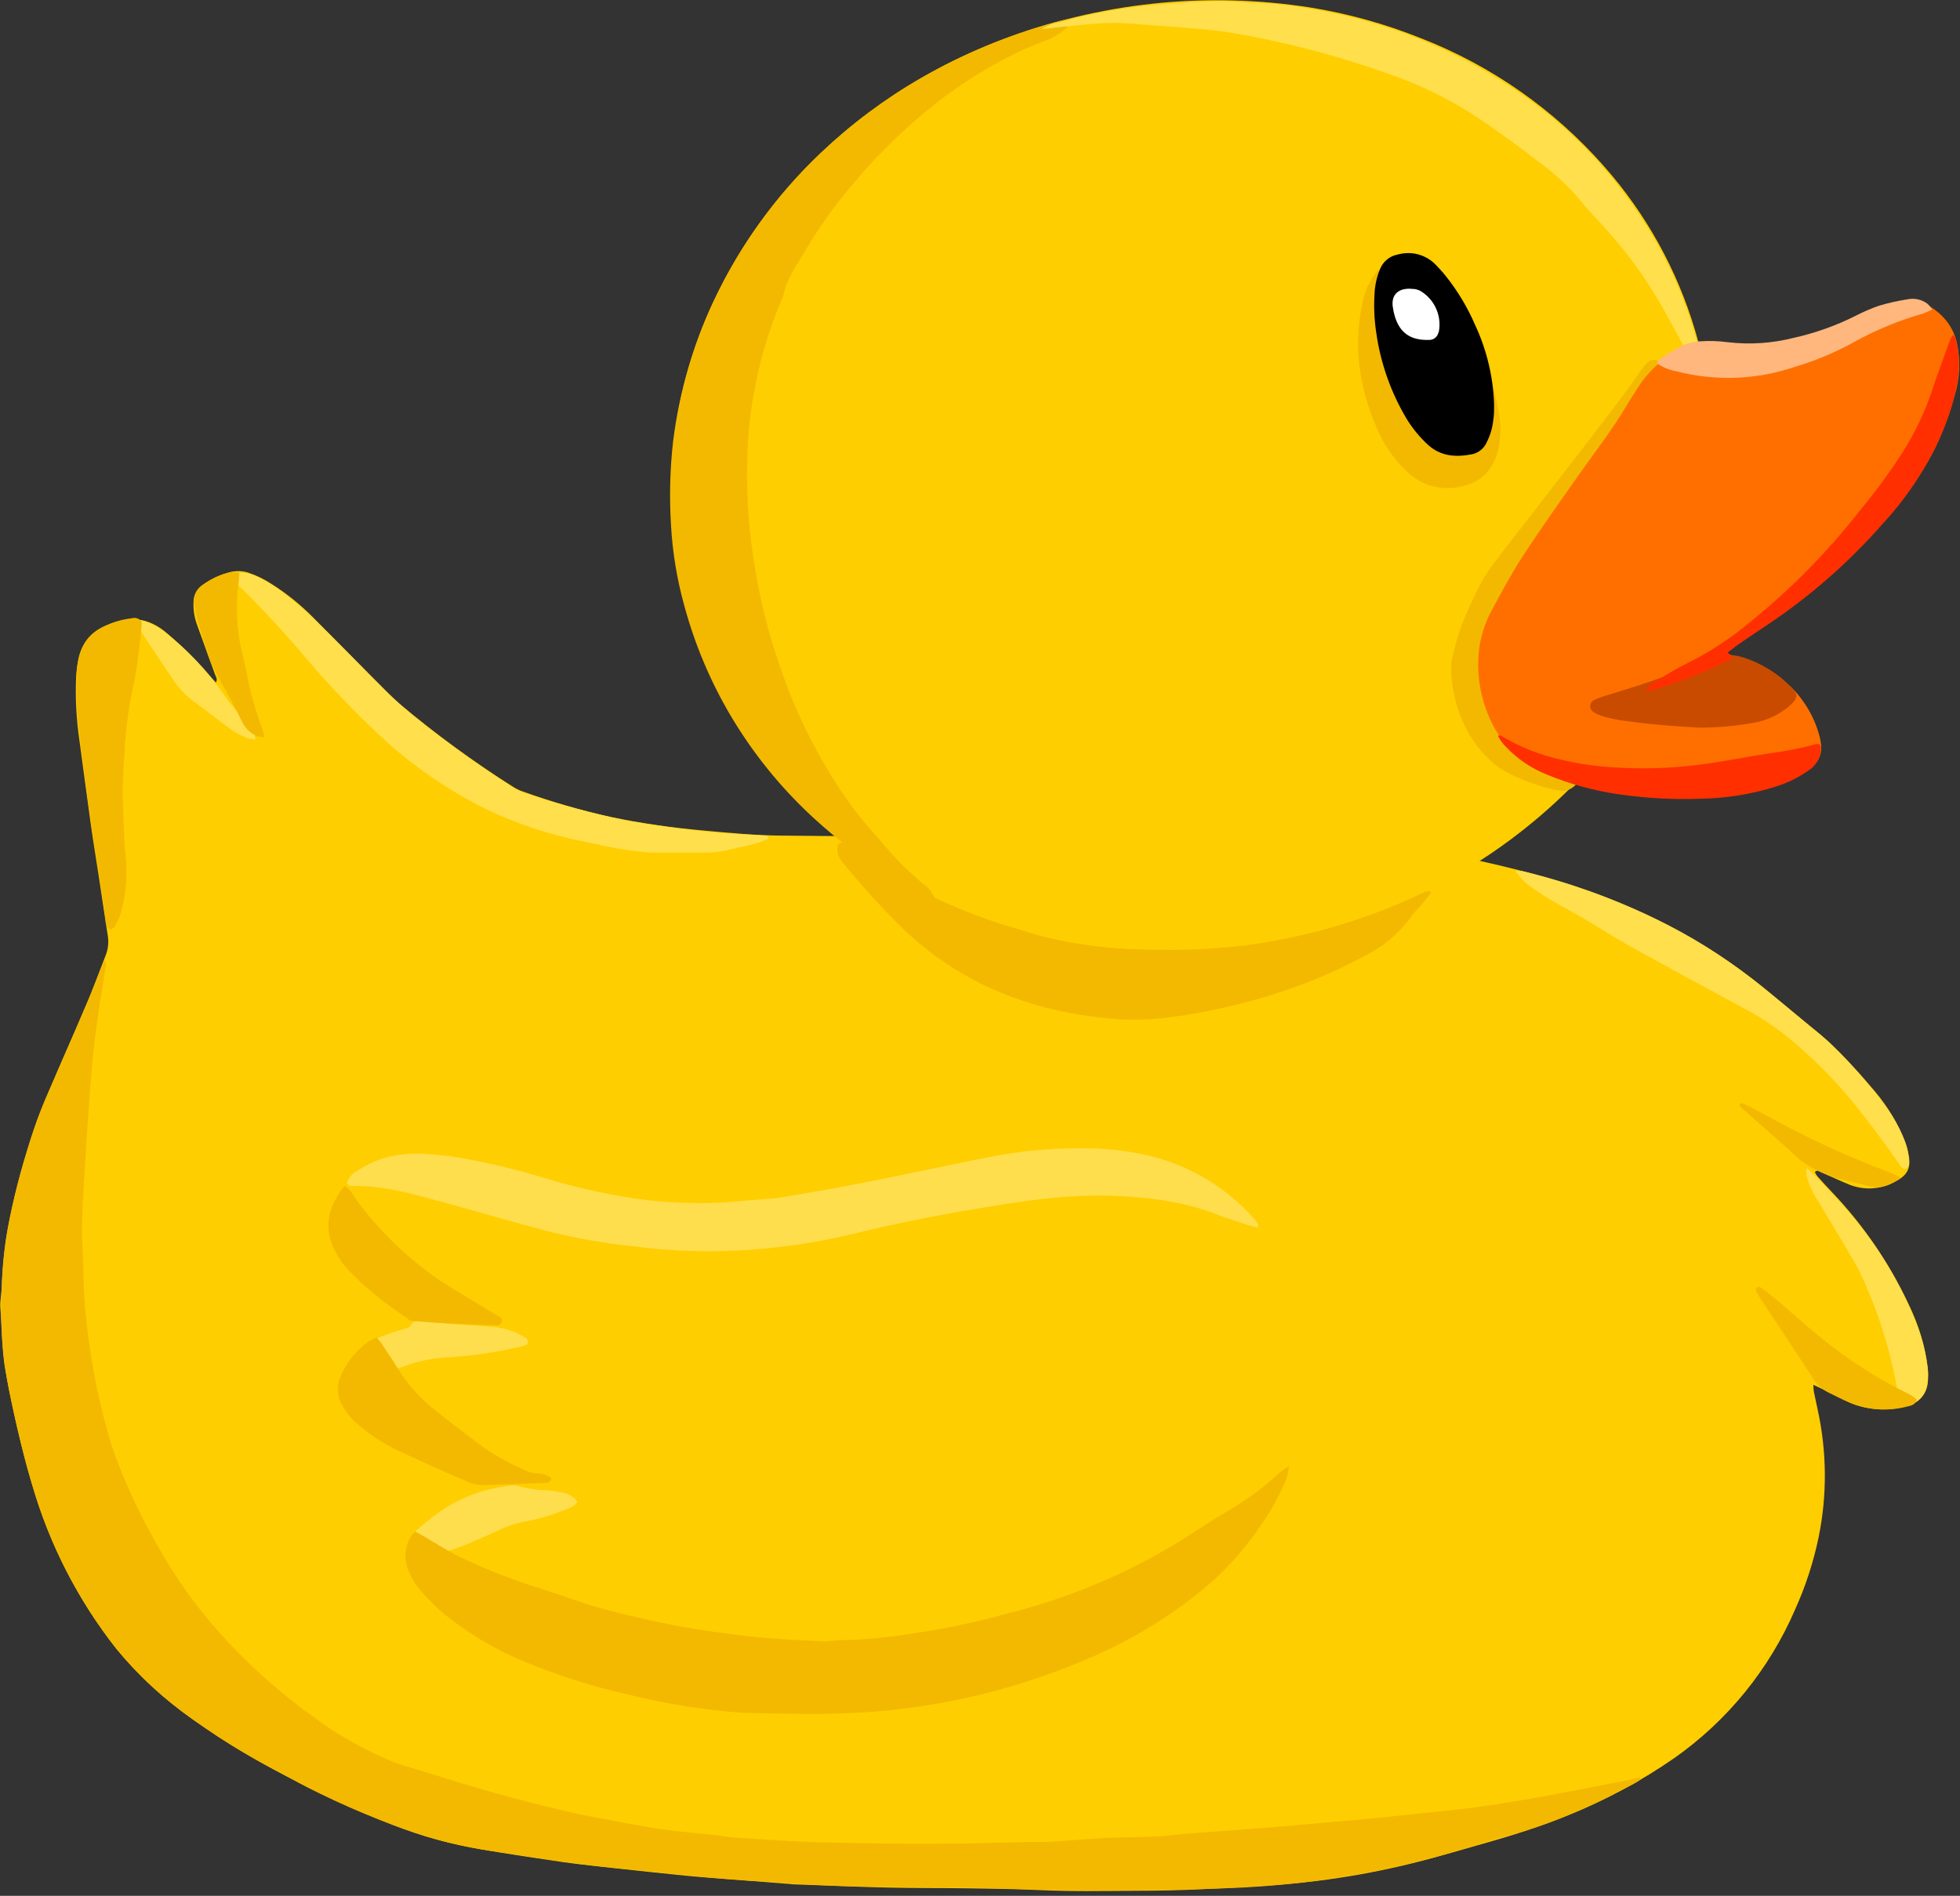 <?xml version="1.0" encoding="UTF-8"?> <svg xmlns="http://www.w3.org/2000/svg" width="308" height="298" viewBox="0 0 308 298" fill="none"><rect x="0" y="0" width="308" height="298" fill="#333333" stroke="none"/><g clip-path="url(#clip0_9512_856)"><path d="M284.96 217.67L286.3 218.3C288.04 219.14 289.74 220.07 291.53 220.78C294.127 221.695 296.945 221.776 299.59 221.01C300.525 220.828 301.369 220.332 301.984 219.605C302.599 218.878 302.946 217.962 302.97 217.01C303.03 216.28 303.01 215.546 302.91 214.82C302.456 211.444 301.463 208.162 299.97 205.1C296.922 198.58 292.839 192.596 287.88 187.38C287.1 186.56 286.33 185.73 285.58 184.88C285.43 184.68 285.299 184.465 285.19 184.24C285.56 183.83 285.86 184.11 286.13 184.24C287.6 184.87 289.04 185.56 290.52 186.17C291.696 186.656 292.968 186.867 294.238 186.787C295.508 186.707 296.744 186.339 297.85 185.71C299.67 184.78 300.32 183.65 299.95 181.66C299.732 180.548 299.397 179.462 298.95 178.42C297.688 175.624 296.002 173.04 293.95 170.76C292.79 169.38 291.57 168.05 290.37 166.76C288.639 164.909 286.782 163.182 284.81 161.59L278.19 156.11C272.908 151.709 267.133 147.938 260.98 144.87C255.308 142.045 249.386 139.752 243.29 138.02C236.295 136.047 229.194 134.475 222.02 133.31C219.26 132.87 216.48 132.56 213.71 132.21C211.79 131.97 209.87 131.77 207.95 131.55C207.62 131.55 207.29 131.47 206.95 131.45C203.82 131.27 200.69 131.12 197.57 130.91C187.32 130.2 177.05 130.46 166.79 130.46C162.26 130.46 157.74 130.81 153.21 131H152.41C147.55 131.14 142.69 131.34 137.83 131.4C132.97 131.46 128.23 131.4 123.43 131.35C119.03 131.35 114.65 130.92 110.27 130.52C105.491 130.094 100.74 129.396 96.04 128.43C91.352 127.383 86.733 126.047 82.21 124.43C81.639 124.24 81.095 123.978 80.59 123.65C74.337 119.693 68.361 115.316 62.7 110.55C61.5 109.5 60.38 108.34 59.26 107.21C55.92 103.85 52.61 100.47 49.26 97.11C47.301 95.108 45.116 93.34 42.75 91.84C41.584 91.063 40.319 90.444 38.99 90C38.094 89.726 37.142 89.695 36.23 89.91C34.667 90.299 33.192 90.977 31.88 91.91C31.431 92.201 31.061 92.599 30.804 93.069C30.548 93.538 30.412 94.065 30.41 94.6C30.354 95.803 30.534 97.006 30.94 98.14C31.88 100.78 32.85 103.4 33.8 106.04C33.92 106.39 34.24 106.72 33.93 107.28C33.55 106.87 33.2 106.5 32.87 106.11C30.811 103.746 28.582 101.537 26.2 99.5C23.34 97.05 20.34 96.75 16.92 98.23C15.756 98.65 14.72 99.365 13.914 100.304C13.108 101.244 12.559 102.376 12.32 103.59C12.135 104.504 12.015 105.429 11.96 106.36C11.821 109.702 11.995 113.05 12.48 116.36C13.08 120.72 13.64 125.08 14.25 129.44C14.65 132.27 15.12 135.1 15.55 137.93C16.01 140.93 16.45 143.99 16.93 147.02C17.111 148.076 17 149.162 16.61 150.16C15.55 152.83 14.61 155.52 13.44 158.16C11.52 162.7 9.51 167.16 7.58 171.74C6.82 173.52 6.08 175.31 5.47 177.14C3.813 181.926 2.477 186.817 1.47 191.78C0.805 195.045 0.414 198.36 0.3 201.69C0.3 202.49 0.18 203.29 0.12 204.08C0.059 204.477 0.032 204.878 0.04 205.28C0.33 208.73 0.25 212.2 0.89 215.63C1.956 221.603 3.341 227.515 5.04 233.34C7.739 242.721 12.232 251.49 18.27 259.16C21.796 263.431 25.887 267.203 30.43 270.37C35.024 273.569 39.813 276.479 44.77 279.08C50.304 282.02 56.008 284.632 61.85 286.9C66.324 288.649 70.97 289.922 75.71 290.7C79.98 291.43 84.26 292.08 88.54 292.7C91.38 293.1 94.23 293.37 97.08 293.7C100.66 294.09 104.23 294.48 107.81 294.83C110.13 295.06 112.46 295.21 114.81 295.39L123.58 296.09C123.91 296.09 124.24 296.17 124.58 296.18C129.51 296.36 134.43 296.57 139.36 296.69C143.49 296.79 147.63 296.75 151.76 296.81C155.63 296.87 159.49 296.91 163.35 297.09C168.41 297.33 173.48 297.23 178.55 297.2C182.083 297.2 185.613 297.113 189.14 296.94C192.86 296.78 196.59 296.55 200.31 296.3C209.292 295.655 218.181 294.066 226.83 291.56C233.42 289.68 240.08 287.97 246.44 285.32C252.325 282.953 257.927 279.934 263.14 276.32C271.473 270.446 278.023 262.387 282.07 253.03C283.721 249.384 284.965 245.568 285.78 241.65C287.13 235.047 287.086 228.235 285.65 221.65C285.43 220.65 285.22 219.65 285.03 218.72C284.981 218.372 284.958 218.021 284.96 217.67Z" fill="#FFCE00"></path><path d="M35.9 90.3C36.232 90.728 36.586 91.139 36.96 91.53C40.898 95.331 44.633 99.337 48.15 103.53C51.643 107.643 55.366 111.556 59.3 115.25C63.939 119.649 69.157 123.394 74.81 126.38C76.991 127.535 79.25 128.537 81.57 129.38C84.502 130.479 87.51 131.364 90.57 132.03C93.57 132.65 96.57 133.39 99.57 133.74C100.49 133.84 101.42 133.99 102.35 134C105.35 134 108.35 134 111.35 134C112.15 133.994 112.947 133.907 113.73 133.74C115.49 133.38 117.24 132.96 118.98 132.52C119.597 132.327 120.201 132.097 120.79 131.83C120.69 131.21 120.29 131.34 120 131.32C117.28 131.14 114.55 131.06 111.83 130.79C107.457 130.357 103.103 129.77 98.77 129.03C93.281 127.928 87.87 126.472 82.57 124.67C81.746 124.404 80.964 124.02 80.25 123.53C75.15 120.249 70.221 116.711 65.48 112.93C63.84 111.58 62.22 110.18 60.71 108.68C56.87 104.89 53.15 100.98 49.28 97.21C47.54 95.561 45.7 94.021 43.77 92.6C42.678 91.839 41.523 91.17 40.32 90.6C38.936 89.95 37.359 89.843 35.9 90.3Z" fill="#FFDF4B"></path><path d="M238.15 136.86C238.8 137.907 239.666 138.804 240.69 139.49C242.162 140.526 243.688 141.484 245.26 142.36C247.61 143.61 249.89 144.97 252.15 146.36C254.91 148.1 257.79 149.64 260.65 151.21C265.65 153.97 270.72 156.68 275.75 159.43C278.788 161.236 281.606 163.387 284.15 165.84C289.45 170.58 293.65 176.25 297.78 181.99C298.13 182.48 298.45 182.99 298.78 183.45C298.954 183.603 299.154 183.725 299.37 183.81C299.589 183.686 299.764 183.497 299.871 183.27C299.979 183.043 300.013 182.788 299.97 182.54C299.956 181.333 299.694 180.142 299.2 179.04C298.475 177.246 297.535 175.547 296.4 173.98C293.858 170.557 291.049 167.34 288 164.36C286.68 163.05 285.18 161.91 283.74 160.73C280.97 158.44 278.22 156.12 275.39 153.9C270.657 150.206 265.545 147.025 260.14 144.41C253.429 141.162 246.389 138.644 239.14 136.9C238.96 136.9 238.76 136.91 238.15 136.86Z" fill="#FFDF4B"></path><path d="M283.88 183.59C283.833 183.982 283.833 184.378 283.88 184.77C284.226 186.126 284.798 187.413 285.57 188.58C287.57 191.94 289.65 195.29 291.57 198.68C292.293 199.969 292.928 201.305 293.47 202.68C295.75 208.009 297.369 213.597 298.29 219.32C298.56 221.1 299.43 221.26 300.79 220.53C301.274 220.298 301.7 219.96 302.036 219.541C302.372 219.122 302.609 218.633 302.73 218.11C302.937 217.206 303.012 216.276 302.95 215.35C302.71 212.894 302.128 210.484 301.22 208.19C298.714 201.788 295.14 195.857 290.65 190.65C288.88 188.58 286.97 186.65 285.11 184.65C284.724 184.27 284.313 183.916 283.88 183.59Z" fill="#FFDF4B"></path><path d="M40.15 116.24C40.105 115.867 40.004 115.503 39.85 115.16C39.15 114.16 38.39 113.27 37.65 112.34C36.91 111.41 35.95 110.34 35.2 109.21C32.556 105.377 29.331 101.98 25.64 99.14C24.695 98.526 23.69 98.01 22.64 97.6C22.314 97.515 21.977 97.471 21.64 97.47C21.64 97.78 21.54 98 21.64 98.15C21.834 98.643 22.072 99.118 22.35 99.57C23.99 102.07 25.657 104.563 27.35 107.05C28.253 108.367 29.384 109.511 30.69 110.43C32.29 111.61 33.87 112.83 35.46 114.03C36.494 114.874 37.655 115.549 38.9 116.03C39.311 116.132 39.729 116.202 40.15 116.24Z" fill="#FFDF4B"></path><path d="M257.72 279.38C256.72 279.6 255.72 279.85 254.66 280.05C250.27 280.89 245.89 281.75 241.5 282.54C238.29 283.11 235.07 283.64 231.83 284.08C229 284.47 226.14 284.72 223.29 285.02C220.11 285.36 216.94 285.7 213.76 286.02C213.03 286.1 212.29 286.12 211.56 286.18L205 286.77C202.88 286.96 200.75 287.14 198.63 287.31L192.86 287.76C190 287.98 187.14 288.1 184.3 288.44C180.98 288.83 177.65 288.74 174.3 288.87C171.57 288.98 168.85 289.24 166.13 289.43C165.73 289.43 165.33 289.5 164.93 289.5C160.34 289.5 155.74 289.71 151.15 289.77C143.75 289.87 136.35 289.77 128.96 289.58C124.37 289.47 119.78 289.1 115.19 288.82C114.27 288.77 113.35 288.55 112.42 288.45C109.84 288.17 107.25 287.95 104.68 287.63C102.89 287.4 101.12 287.07 99.36 286.75C96.54 286.23 93.727 285.697 90.92 285.15C89.92 284.94 88.84 284.66 87.8 284.42C81.05 282.85 74.39 280.92 67.8 278.82C65.8 278.19 63.8 277.69 61.89 276.97C57.25 275.098 52.879 272.62 48.89 269.6C43.695 265.853 38.917 261.558 34.64 256.79C31.155 252.925 28.085 248.705 25.48 244.2C22.619 239.385 20.183 234.329 18.2 229.09C17.77 227.9 17.35 226.7 17.02 225.48C15.758 220.987 14.786 216.418 14.11 211.8C13.537 208.045 13.203 204.257 13.11 200.46C13.11 197.73 12.81 194.99 12.89 192.27C13.01 188.01 13.32 183.76 13.58 179.5C13.72 177.18 13.93 174.86 14.07 172.5C14.425 166.914 15.066 161.35 15.99 155.83C16.2 154.52 16.42 153.2 16.63 151.89C16.665 151.728 16.664 151.561 16.63 151.399C16.596 151.237 16.527 151.084 16.43 150.95C16.3 151.24 16.15 151.51 16.04 151.81C13.47 158.39 10.68 164.88 7.76 171.32C6.313 174.543 5.106 177.869 4.15 181.27C2.782 185.662 1.717 190.143 0.96 194.68C0.504 198.045 0.246 201.434 0.19 204.83C0.096 210.098 0.653 215.358 1.85 220.49C2.85 225.05 3.85 229.61 5.27 234.06C8.013 243.147 12.421 251.644 18.27 259.12C21.3 262.847 24.791 266.174 28.66 269.02C33.542 272.742 38.765 275.993 44.26 278.73C45.57 279.37 46.81 280.17 48.11 280.84C54.045 283.88 60.211 286.448 66.55 288.52C70.439 289.714 74.419 290.587 78.45 291.13C82.86 291.81 87.27 292.47 91.7 293.06C94.8 293.47 97.92 293.75 101.03 294.06C104.67 294.44 108.313 294.813 111.96 295.18C113.82 295.36 115.68 295.48 117.54 295.61C120.46 295.8 123.39 295.96 126.31 296.16C136.43 296.84 146.57 296.48 156.69 296.82C162.35 297.02 168.01 297.17 173.69 297.14C179.95 297.14 186.22 297.05 192.48 296.81C200.204 296.563 207.896 295.694 215.48 294.21C221.173 293.12 226.797 291.69 232.32 289.93C234.16 289.33 236.02 288.79 237.88 288.27C242.883 286.846 247.738 284.947 252.38 282.6C253.813 281.88 255.24 281.157 256.66 280.43C257.06 280.22 257.43 279.96 257.82 279.72C257.79 279.61 257.76 279.48 257.72 279.38Z" fill="#F3B900"></path><path d="M224.63 140.01C224.26 140.094 223.896 140.201 223.54 140.33C221.64 141.15 219.76 142.01 217.85 142.79C210.911 145.556 203.661 147.467 196.26 148.48C190.903 149.139 185.505 149.39 180.11 149.23C174.843 149.132 169.599 148.499 164.46 147.34C162.52 146.92 160.65 146.17 158.73 145.61C153.929 144.207 149.274 142.345 144.83 140.05C141.093 138.124 137.521 135.893 134.15 133.38C133.729 133.056 133.288 132.759 132.83 132.49C132.715 132.421 132.584 132.381 132.45 132.375C132.315 132.369 132.182 132.397 132.061 132.455C131.939 132.514 131.835 132.602 131.756 132.711C131.678 132.82 131.627 132.947 131.61 133.08C131.541 133.532 131.578 133.995 131.72 134.43C131.932 134.92 132.223 135.373 132.58 135.77C135.622 139.48 138.867 143.019 142.3 146.37C146.386 150.212 151.097 153.33 156.23 155.59C161.38 157.804 166.829 159.246 172.4 159.87C174.643 160.181 176.906 160.318 179.17 160.28C181.566 160.186 183.954 159.943 186.32 159.55C190.86 158.81 195.343 157.761 199.74 156.41C204.967 154.797 210.022 152.67 214.83 150.06C217.507 148.68 219.828 146.698 221.61 144.27C222.31 143.27 223.18 142.45 223.95 141.54C224.28 141.15 224.58 140.72 224.89 140.31C224.79 140.24 224.71 140.12 224.63 140.01Z" fill="#F3B900"></path><path d="M17.32 146.15C17.54 146 17.89 145.87 18.03 145.62C18.418 144.994 18.727 144.322 18.95 143.62C19.806 140.668 20.074 137.576 19.74 134.52C19.65 133.79 19.6 133.06 19.57 132.33C19.45 129.8 19.31 127.27 19.27 124.74C19.27 123.15 19.37 121.55 19.44 119.96C19.44 119.56 19.54 119.16 19.55 118.76C19.699 114.829 20.222 110.922 21.11 107.09C21.651 104.075 22.039 101.034 22.27 97.98C22.259 97.849 22.225 97.72 22.17 97.6C21.991 97.399 21.759 97.253 21.501 97.178C21.242 97.104 20.968 97.105 20.71 97.18C18.85 97.398 17.055 98.001 15.44 98.95C14.72 99.378 14.093 99.947 13.596 100.622C13.1 101.297 12.744 102.065 12.55 102.88C12.292 103.705 12.131 104.558 12.07 105.42C11.961 107.883 11.998 110.351 12.18 112.81C12.79 118.43 13.58 124.04 14.34 129.65C14.67 132.09 15.12 134.52 15.49 136.96C15.86 139.4 16.23 142.1 16.6 144.67C16.579 144.958 16.634 145.247 16.761 145.507C16.887 145.767 17.08 145.989 17.32 146.15Z" fill="#F3B900"></path><path d="M301.23 220.02C300.922 219.732 300.587 219.474 300.23 219.25C295.131 216.775 290.341 213.707 285.96 210.11C283.63 208.22 281.41 206.2 279.12 204.26C278.31 203.58 277.45 202.94 276.6 202.31C276.511 202.277 276.415 202.267 276.321 202.279C276.227 202.291 276.138 202.326 276.06 202.38C275.997 202.447 275.951 202.529 275.929 202.618C275.906 202.707 275.906 202.801 275.93 202.89C276.138 203.308 276.372 203.712 276.63 204.1C279.39 208.27 282.16 212.43 284.89 216.62C285.475 217.593 286.325 218.38 287.34 218.89C288.49 219.43 289.6 220.04 290.77 220.53C293.634 221.672 296.79 221.861 299.77 221.07C300.32 220.94 300.94 220.83 301.23 220.02Z" fill="#F3B900"></path><path d="M41.57 115.86C41.37 115.12 41.27 114.67 41.11 114.25C40.086 111.503 39.303 108.673 38.77 105.79C38.48 104.22 38.03 102.68 37.71 101.11C37.119 97.827 37.062 94.471 37.54 91.17C37.54 90.85 37.54 90.52 37.62 90.07C37.246 89.96 36.859 89.903 36.47 89.9C34.825 90.215 33.273 90.898 31.93 91.9C31.385 92.236 30.957 92.733 30.704 93.322C30.452 93.911 30.387 94.563 30.52 95.19C30.71 96.237 30.96 97.272 31.27 98.29C31.61 99.51 32 100.71 32.36 101.93C32.876 103.652 33.602 105.304 34.52 106.85C35.76 108.98 36.9 111.16 38 113.36C38.496 114.465 39.404 115.334 40.53 115.78C40.873 115.839 41.222 115.866 41.57 115.86Z" fill="#F3B900"></path><path d="M298.75 185.1C297.96 184.73 297.5 184.49 297.02 184.31C291.154 182.116 285.439 179.541 279.91 176.6C278.22 175.68 276.52 174.75 274.81 173.85C274.415 173.666 274.011 173.503 273.6 173.36C273.21 173.7 273.41 173.93 273.6 174.1L280.5 180.17C280.766 180.371 281.016 180.592 281.25 180.83C282.774 182.424 284.627 183.666 286.68 184.47C287.405 184.802 288.158 185.069 288.93 185.27C290.47 185.68 292.05 185.98 293.58 186.42C295.43 186.94 296.96 186.38 298.75 185.1Z" fill="#F3B900"></path><path d="M75.15 233.88C74.881 234.02 74.604 234.143 74.32 234.25C73.25 234.61 72.16 234.93 71.1 235.32C68.195 236.418 65.844 238.622 64.56 241.45C64.031 242.46 63.766 243.588 63.79 244.728C63.815 245.868 64.128 246.984 64.7 247.97C65.066 248.69 65.52 249.361 66.05 249.97C67.619 251.784 69.379 253.424 71.3 254.86C77.283 259.13 83.962 262.328 91.04 264.31C95.76 265.74 100.558 266.899 105.41 267.78C108.41 268.34 111.47 268.7 114.52 268.99C120.234 269.466 125.972 269.583 131.7 269.34C138.363 269.151 144.995 268.348 151.51 266.94C162.63 264.621 173.258 260.37 182.91 254.38C184.91 253.14 186.69 251.65 188.53 250.23C193.132 246.563 196.997 242.057 199.92 236.95C200.821 235.472 201.577 233.912 202.18 232.29C204.461 226.151 205.613 219.649 205.58 213.1C205.556 210.233 205.135 207.382 204.33 204.63C204.24 204.31 204.11 204 204.04 203.63C203.04 198.93 200.48 195.06 197.33 191.54C194.534 188.394 191.181 185.79 187.44 183.86C184.339 182.294 181.001 181.25 177.56 180.77C171.681 179.948 165.713 180.002 159.85 180.93C153.24 181.88 146.74 183.34 140.23 184.72C134.62 185.91 129.02 187.13 123.33 187.86C121.02 188.15 118.69 188.25 116.33 188.54C113.481 188.841 110.612 188.928 107.75 188.8C101.55 188.589 95.399 187.629 89.43 185.94C85.13 184.75 80.81 183.62 76.49 182.5C73.443 181.764 70.338 181.296 67.21 181.1C64.676 180.947 62.135 181.234 59.7 181.95C57.676 182.47 55.891 183.666 54.64 185.34C53.444 186.861 52.533 188.585 51.95 190.43C51.401 192.163 51.489 194.036 52.2 195.71C52.813 197.199 53.706 198.557 54.83 199.71C56.533 201.495 58.379 203.137 60.35 204.62C61.52 205.51 62.7 206.38 63.86 207.27C64.17 207.5 64.44 207.78 64.86 208.19C64.4 208.37 64.12 208.5 63.86 208.59C62.53 209.01 61.15 209.3 59.86 209.83C57.022 211.088 54.782 213.396 53.61 216.27C53.264 216.996 53.101 217.796 53.136 218.6C53.171 219.404 53.402 220.187 53.81 220.88C54.439 222.062 55.3 223.106 56.34 223.95C58.115 225.47 60.069 226.766 62.16 227.81C65.54 229.39 68.95 230.89 72.35 232.44C73.355 232.766 74.3 233.253 75.15 233.88Z" fill="#FFCE00"></path><path d="M197.75 192.55C197.6 192.274 197.429 192.01 197.24 191.76C192.967 186.846 187.293 183.356 180.98 181.76C178.072 181.036 175.095 180.624 172.1 180.53C166.5 180.333 160.896 180.786 155.4 181.88C148.86 183.18 142.4 184.58 135.81 185.88C131.43 186.74 127.033 187.523 122.62 188.23C120.53 188.56 118.37 188.52 116.26 188.81C113.934 189.037 111.597 189.134 109.26 189.1C105.327 189.071 101.403 188.709 97.53 188.02C93.328 187.296 89.179 186.293 85.11 185.02C80.84 183.745 76.499 182.72 72.11 181.95C70.203 181.639 68.28 181.442 66.35 181.36C63.88 181.227 61.409 181.601 59.09 182.46C57.987 182.929 56.929 183.498 55.93 184.16C55.252 184.55 54.754 185.188 54.54 185.94C54.605 186.111 54.73 186.253 54.892 186.34C55.054 186.426 55.241 186.451 55.42 186.41C60.23 186.33 64.78 187.66 69.35 188.89C74.62 190.32 79.87 191.89 85.14 193.28C89.909 194.54 94.771 195.42 99.68 195.91C103.328 196.388 107.001 196.645 110.68 196.68C118.424 196.704 126.143 195.818 133.68 194.04C141.19 192.18 148.78 190.71 156.42 189.51C159.31 189.05 162.21 188.59 165.13 188.33C168.242 188.001 171.372 187.87 174.5 187.94C180.1 188.17 185.67 188.74 190.97 190.8C192.65 191.45 194.37 191.98 196.08 192.55C196.57 192.71 197.08 192.81 197.58 192.94L197.75 192.55Z" fill="#FEDE4C"></path><path d="M90.75 236.04C90.459 235.651 90.094 235.324 89.674 235.078C89.255 234.833 88.792 234.674 88.31 234.61C87.53 234.431 86.738 234.311 85.94 234.25C84.407 234.224 82.883 233.995 81.41 233.57C80.889 233.46 80.351 233.46 79.83 233.57C75.441 234.082 71.284 235.814 67.83 238.57C67.04 239.19 66.25 239.8 65.52 240.48C64.891 241.033 64.402 241.727 64.094 242.506C63.787 243.285 63.669 244.126 63.75 244.96C63.737 245.227 63.796 245.493 63.92 245.73C64.075 245.93 64.294 246.071 64.54 246.13C64.737 246.161 64.939 246.122 65.11 246.02C67.78 244.46 70.81 243.8 73.64 242.62C75.29 241.93 76.94 241.21 78.57 240.44C79.708 239.887 80.91 239.481 82.15 239.23C84.582 238.802 86.958 238.098 89.23 237.13C89.851 236.961 90.391 236.574 90.75 236.04Z" fill="#FEDE4C"></path><path d="M53.27 218.01C54.192 217.989 55.096 217.753 55.91 217.32C58.91 216.32 61.82 215.32 64.78 214.32C66.817 213.713 68.925 213.377 71.05 213.32C74.757 213.045 78.435 212.473 82.05 211.61C82.339 211.525 82.62 211.415 82.89 211.28C83.13 210.58 82.67 210.28 82.3 210.1C80.862 209.252 79.253 208.733 77.59 208.58C75.34 208.37 73.09 208.27 70.84 208.11C70.11 208.05 69.39 207.94 68.66 207.88C67.73 207.8 66.81 207.72 65.88 207.67C65.618 207.623 65.347 207.659 65.107 207.774C64.866 207.889 64.668 208.076 64.54 208.31C64.29 208.78 63.77 208.78 63.34 208.92C61.872 209.339 60.435 209.861 59.04 210.48C56.668 211.735 54.774 213.734 53.65 216.17C53.482 216.531 53.354 216.91 53.27 217.3C53.249 217.536 53.249 217.774 53.27 218.01Z" fill="#FEDE4C"></path><path d="M202.53 230.43C201.77 230.99 201.38 231.23 201.05 231.53C198.437 233.909 195.573 235.998 192.51 237.76C190.09 239.15 187.79 240.76 185.42 242.24C177 247.405 167.836 251.246 158.25 253.63C153.372 254.988 148.412 256.031 143.4 256.75C139.722 257.38 136.001 257.731 132.27 257.8C131.27 257.8 130.27 258.02 129.27 257.98C126.01 257.83 122.75 257.69 119.51 257.38C116.27 257.07 112.76 256.6 109.41 256.08C106.84 255.69 104.3 255.15 101.76 254.59C99.22 254.03 96.7 253.41 94.19 252.73C92.59 252.3 91.02 251.73 89.44 251.2C87.86 250.67 86.55 250.2 85.09 249.74C80.699 248.382 76.412 246.711 72.26 244.74C70.26 243.74 68.45 242.55 66.55 241.45C66.15 241.21 65.74 241 65.24 240.72C64.953 240.986 64.698 241.285 64.48 241.61C64.03 242.393 63.766 243.27 63.709 244.172C63.651 245.073 63.803 245.976 64.15 246.81C64.558 247.865 65.128 248.851 65.84 249.73C67.129 251.256 68.552 252.665 70.09 253.94C73.752 256.842 77.788 259.237 82.09 261.06C87.567 263.346 93.236 265.143 99.03 266.43C103.17 267.447 107.368 268.215 111.6 268.73C113.6 268.95 115.6 269.21 117.6 269.25C122.6 269.34 127.6 269.51 132.6 269.31C145.621 268.873 158.449 266.035 170.44 260.94C177.847 257.902 184.7 253.658 190.72 248.38C193.57 245.762 196.095 242.811 198.24 239.59C199.661 237.573 200.87 235.415 201.85 233.15C202.251 232.296 202.482 231.372 202.53 230.43Z" fill="#F3B900"></path><path d="M59.15 210.22C58.649 210.45 58.165 210.714 57.7 211.01C55.818 212.417 54.353 214.307 53.46 216.48C53.16 217.19 53.032 217.96 53.088 218.729C53.144 219.497 53.381 220.241 53.78 220.9C54.448 222.134 55.364 223.217 56.47 224.08C58.198 225.549 60.099 226.802 62.13 227.81C65.937 229.59 69.763 231.313 73.61 232.98C74.344 233.288 75.134 233.441 75.93 233.43C79.2 233.36 82.46 233.21 85.72 233.08C85.916 233.082 86.111 233.041 86.29 232.96C86.445 232.853 86.561 232.699 86.62 232.52C86.625 232.457 86.615 232.393 86.588 232.335C86.562 232.278 86.521 232.228 86.47 232.19C85.97 231.885 85.411 231.687 84.83 231.61C83.961 231.62 83.103 231.418 82.33 231.02C79.696 229.89 77.208 228.446 74.92 226.72C72.74 225.07 70.58 223.4 68.46 221.72C66.126 219.931 64.137 217.731 62.59 215.23C61.85 213.97 61.01 212.76 60.19 211.55C59.96 211.08 59.59 210.7 59.15 210.22Z" fill="#F3B900"></path><path d="M54.29 186.45C54.16 186.45 54.07 186.45 54.04 186.53C51.77 189.38 50.84 192.53 52.33 196C52.947 197.407 53.818 198.689 54.9 199.78C56.742 201.702 58.75 203.459 60.9 205.03C62.08 205.89 63.28 206.73 64.47 207.58C65.86 207.69 67.24 207.84 68.64 207.92C71.487 208.067 74.343 208.193 77.21 208.3C77.78 208.3 78.58 208.52 78.81 207.84C79.12 206.95 78.17 206.84 77.66 206.5C75.16 204.96 72.66 203.5 70.15 201.93C64.535 198.312 59.653 193.667 55.76 188.24C55.403 187.546 54.902 186.935 54.29 186.45Z" fill="#F3B900"></path><path d="M182.52 149.27C192.369 149.474 202.184 148.052 211.57 145.06C222.365 141.73 232.392 136.292 241.07 129.06C247.136 124.035 252.441 118.158 256.82 111.61C262.935 102.572 266.915 92.262 268.46 81.46C269.926 71.599 269.217 61.536 266.382 51.978C263.547 42.42 258.656 33.597 252.05 26.13C244.224 17.232 234.379 10.34 223.34 6.03C217.709 3.765 211.842 2.135 205.85 1.17C189.441 -1.39 172.647 0.407 157.15 6.38C147.472 10.065 138.549 15.487 130.82 22.38C122.963 29.359 116.61 37.865 112.15 47.38C108.668 54.748 106.495 62.666 105.73 70.78C105.51 73.25 105.37 75.7 105.39 78.17C105.436 87.936 107.617 97.575 111.78 106.41C115.798 114.941 121.479 122.584 128.49 128.89C132.452 132.461 136.787 135.596 141.42 138.24C147.408 141.639 153.789 144.296 160.42 146.15C162.825 146.919 165.273 147.55 167.75 148.04C172.623 148.918 177.569 149.33 182.52 149.27Z" fill="#FFCE00"></path><path d="M146.87 141.23C146.531 140.305 145.912 139.508 145.1 138.95C142.635 136.907 140.378 134.626 138.36 132.14C138.15 131.88 137.92 131.64 137.69 131.4C135.4 128.893 133.335 126.19 131.52 123.32C129.045 119.508 126.897 115.494 125.1 111.32C123.95 108.85 123.1 106.24 122.2 103.67C121.111 100.451 120.207 97.172 119.49 93.85C118.75 90.331 118.189 86.776 117.81 83.2C117.435 79.289 117.315 75.357 117.45 71.43C117.548 68.233 117.883 65.048 118.45 61.9C119.341 56.778 120.828 51.777 122.88 47C122.97 46.82 123.043 46.633 123.1 46.44C123.56 44.1 124.89 42.15 126.1 40.14C128.474 36.044 131.222 32.178 134.31 28.59C137.453 24.879 140.891 21.427 144.59 18.27C149.409 14.152 154.748 10.686 160.47 7.96C161.92 7.29 163.47 6.71 164.91 6.13C166.446 5.471 167.778 4.415 168.77 3.07C168.477 3.014 168.178 2.991 167.88 3C167.16 3.14 166.45 3.3 165.74 3.5C158.398 5.517 151.342 8.457 144.74 12.25C139.016 15.544 133.709 19.512 128.93 24.07C121.945 30.702 116.255 38.576 112.15 47.29C108.866 54.304 106.709 61.793 105.76 69.48C105.282 73.796 105.175 78.145 105.44 82.48C105.671 86.742 106.362 90.966 107.5 95.08C109.159 101.267 111.662 107.196 114.94 112.7C118.326 118.375 122.49 123.549 127.31 128.07C132.808 133.234 139.051 137.542 145.83 140.85C146.15 140.98 146.51 141.09 146.87 141.23Z" fill="#F3B900"></path><path d="M214.15 47.45C214.431 45.94 215.039 44.51 215.93 43.26C216.158 42.888 216.46 42.567 216.818 42.317C217.176 42.068 217.582 41.895 218.01 41.81C220.95 41.44 223.56 41.94 225.45 44.54C227.017 46.689 228.358 48.995 229.45 51.42C229.73 52.02 229.99 52.62 230.31 53.34C231.39 52.9 231.53 52.88 231.85 53.34C232.25 53.883 232.585 54.47 232.85 55.09C234.021 58.207 234.908 61.423 235.5 64.7C235.88 66.594 235.88 68.546 235.5 70.44C234.87 73.16 233.28 75.85 229.42 76.51C227.95 76.84 226.421 76.798 224.972 76.388C223.523 75.977 222.199 75.212 221.12 74.16C219.512 72.645 218.161 70.878 217.12 68.93C215.84 66.367 214.866 63.661 214.22 60.87C213.168 56.461 213.144 51.87 214.15 47.45Z" fill="#F3B900"></path><path d="M228.01 105.55C228.42 111.41 230.46 116.39 234.95 120.2C235.417 120.581 235.919 120.916 236.45 121.2C239.026 122.611 241.801 123.623 244.68 124.2C245.188 124.35 245.729 124.354 246.239 124.213C246.75 124.071 247.211 123.79 247.57 123.4C249.18 121.8 249.23 121.63 247.85 119.75C247.49 119.27 247.08 118.84 246.69 118.38C245.947 117.51 244.905 116.95 243.77 116.81C242.65 116.63 241.53 116.46 240.41 116.26C238.708 115.934 237.072 115.326 235.57 114.46C235.184 114.26 234.848 113.977 234.585 113.631C234.322 113.285 234.139 112.885 234.05 112.46C233.737 111.301 233.635 110.095 233.75 108.9C233.904 107.378 234.144 105.865 234.47 104.37C235.488 99.744 237.197 95.297 239.54 91.18C240.77 89.13 242.23 87.18 243.63 85.27C245.31 82.95 247.05 80.68 248.74 78.37C249.96 76.7 251.08 74.96 252.36 73.37C254.384 70.723 256.158 67.894 257.66 64.92C258.53 63.27 259.38 61.61 260.18 59.92C260.497 59.188 260.745 58.428 260.92 57.65C260.98 57.455 260.966 57.244 260.879 57.059C260.792 56.874 260.639 56.728 260.45 56.65C260.09 56.509 259.69 56.509 259.33 56.65C258.888 56.939 258.507 57.313 258.21 57.75C257.03 59.36 255.92 61.03 254.71 62.62C251.61 66.7 248.49 70.767 245.35 74.82C243.35 77.407 241.35 79.99 239.35 82.57C237.68 84.73 235.98 86.87 234.35 89.07C233.599 90.096 232.931 91.179 232.35 92.31C231.52 93.98 230.76 95.69 230.04 97.4C229.144 99.631 228.474 101.946 228.04 104.31C228.07 104.71 228.05 105.18 228.01 105.55Z" fill="#F3B900"></path><path d="M267.38 58.22C267.583 57.547 267.555 56.825 267.3 56.17C266.484 52.731 265.422 49.356 264.12 46.07C261.862 40.509 258.89 35.265 255.28 30.47C250.85 24.529 245.508 19.328 239.45 15.06C229.668 8.156 218.464 3.529 206.66 1.52C203.521 0.908 200.337 0.55 197.14 0.45C195.21 0.45 193.28 0.09 191.36 0.15C188.17 0.24 184.99 0.53 181.8 0.74C176.555 1.188 171.363 2.122 166.29 3.53C165.368 3.674 164.493 4.038 163.74 4.59C164.45 4.5 165.16 4.4 165.88 4.33C168.26 4.09 170.64 3.82 173.03 3.66C174.292 3.59 175.558 3.59 176.82 3.66C178.09 3.72 179.35 3.85 180.61 3.94C183.06 4.12 185.52 4.28 187.97 4.5C189.83 4.66 191.69 4.84 193.52 5.15C196.21 5.61 198.88 6.15 201.52 6.75C207.305 8.06 213.003 9.729 218.58 11.75C223.44 13.428 228.065 15.724 232.34 18.58C235.7 20.85 238.98 23.25 242.2 25.74C244.605 27.534 246.788 29.608 248.7 31.92C249.85 33.38 251.19 34.7 252.43 36.08C256.002 40.042 259.103 44.404 261.67 49.08C262.95 51.42 264.22 53.76 265.53 56.08C265.861 56.658 266.235 57.209 266.65 57.73C266.867 57.929 267.113 58.095 267.38 58.22Z" fill="#FFDF4B"></path><path d="M215.99 46.38C216.028 44.978 216.323 43.595 216.86 42.3C217.093 41.707 217.475 41.183 217.969 40.781C218.463 40.378 219.052 40.109 219.68 40C220.713 39.712 221.803 39.705 222.839 39.981C223.875 40.257 224.818 40.806 225.57 41.57C226.12 42.15 226.68 42.73 227.17 43.36C229.047 45.705 230.601 48.291 231.79 51.05C233.633 54.989 234.654 59.263 234.79 63.61C234.79 64.41 234.79 65.21 234.66 66C234.541 67.202 234.202 68.371 233.66 69.45C233.467 69.917 233.17 70.333 232.79 70.666C232.41 70.999 231.958 71.24 231.47 71.37C228.97 71.88 226.55 71.82 224.47 69.98C223.135 68.766 221.981 67.369 221.04 65.83C218.543 61.641 216.914 56.992 216.25 52.16C215.964 50.248 215.877 48.31 215.99 46.38Z" fill="black"></path><path d="M221.46 45.38C219.61 45.38 218.63 46.44 218.86 48.18C218.926 48.708 219.036 49.23 219.19 49.74C219.98 52.3 221.62 53.53 224.61 53.43C224.916 53.429 225.213 53.332 225.461 53.152C225.709 52.973 225.894 52.72 225.99 52.43C226.04 52.3 226.08 52.18 226.12 52.05C226.334 50.809 226.16 49.532 225.624 48.392C225.087 47.253 224.213 46.306 223.12 45.68C222.88 45.572 222.628 45.491 222.37 45.44C222.01 45.43 221.68 45.38 221.46 45.38Z" fill="white"></path><path d="M271.36 102.72C271.691 102.339 272.052 101.984 272.44 101.66C274.08 100.53 275.74 99.4 277.44 98.3C284.235 93.802 290.402 88.422 295.78 82.3C299.78 77.74 303.38 72.84 305.54 67.07C306.14 65.45 306.7 63.81 307.17 62.14C307.983 59.45 308.097 56.596 307.5 53.85C306.77 50.75 304.7 48.79 301.96 47.42C301.149 47.107 300.259 47.062 299.42 47.29C296.735 47.782 294.142 48.682 291.73 49.96C288.444 51.583 284.967 52.786 281.38 53.54C277.926 54.303 274.362 54.438 270.86 53.94C268.154 53.404 265.345 53.934 263.02 55.42C260.786 56.765 258.888 58.602 257.47 60.79C256.91 61.7 256.3 62.57 255.76 63.49C253.42 67.49 250.59 71.08 247.95 74.84C245.04 78.99 242.1 83.12 239.33 87.35C237.56 90.08 236.01 92.97 234.46 95.84C233.163 98.183 232.428 100.795 232.31 103.47C232.137 107.153 232.948 110.815 234.66 114.08C236.123 116.878 238.418 119.153 241.23 120.59C245.506 122.764 250.135 124.159 254.9 124.71C258.655 125.286 262.452 125.534 266.25 125.45C270.83 125.23 275.42 124.89 279.77 123.23C281.015 122.769 282.22 122.204 283.37 121.54C286.13 119.89 286.72 118.24 285.76 115.14C284.846 112.131 283.115 109.434 280.76 107.35C278.662 105.387 276.087 104.008 273.29 103.35C272.635 103.176 271.991 102.966 271.36 102.72Z" fill="#FF6F00"></path><path d="M260.38 57.1C261.29 57.748 262.337 58.179 263.44 58.36C269.55 59.944 275.99 59.711 281.97 57.69C285.234 56.727 288.383 55.41 291.36 53.76C294.803 51.852 298.453 50.346 302.24 49.27C302.712 49.1 303.17 48.893 303.61 48.65C303.425 48.344 303.207 48.059 302.96 47.8C302.511 47.447 301.99 47.197 301.433 47.067C300.877 46.937 300.299 46.931 299.74 47.05C298.233 47.283 296.743 47.617 295.28 48.05C294.022 48.493 292.796 49.021 291.61 49.63C288.511 51.192 285.229 52.361 281.84 53.11C278.474 53.966 274.979 54.197 271.53 53.79C270.075 53.598 268.604 53.551 267.14 53.65C266.211 53.695 265.299 53.912 264.45 54.29C263.205 54.929 261.996 55.636 260.83 56.41C260.68 56.54 260.61 56.76 260.38 57.1Z" fill="#FFB77E"></path><path d="M267.15 114.38C269.963 114.365 272.77 114.111 275.54 113.62C277.386 113.304 279.131 112.553 280.63 111.43C280.954 111.195 281.258 110.934 281.54 110.65C282.54 109.65 282.54 109.12 281.54 108.13C279.384 105.843 276.668 104.161 273.66 103.25C272.452 102.876 271.154 102.914 269.97 103.36C266.29 104.693 262.59 106 258.87 107.28C256.61 108.05 254.31 108.71 252.03 109.44C251.518 109.588 251.02 109.779 250.54 110.01C250.349 110.098 250.186 110.239 250.072 110.416C249.959 110.593 249.898 110.799 249.898 111.01C249.898 111.221 249.959 111.427 250.072 111.604C250.186 111.781 250.349 111.922 250.54 112.01C251.057 112.307 251.612 112.533 252.19 112.68C253.153 112.94 254.132 113.141 255.12 113.28C256.96 113.53 258.81 113.76 260.66 113.92C262.79 114.14 264.98 114.24 267.15 114.38Z" fill="#C84B00"></path><path d="M272.36 103.38L271.48 102.57C271.98 102.18 272.48 101.8 272.92 101.47C274.507 100.37 276.107 99.287 277.72 98.22C284.438 93.739 290.537 88.393 295.86 82.32C299.997 77.864 303.291 72.693 305.58 67.06C306.475 64.836 307.145 62.528 307.58 60.17C307.968 57.932 307.893 55.638 307.36 53.43C307.254 53.142 307.124 52.865 306.97 52.6C306.779 52.812 306.614 53.047 306.48 53.3C305.48 56.12 304.4 58.92 303.48 61.77C302.345 65.043 300.835 68.174 298.98 71.1C296.926 74.297 294.675 77.363 292.24 80.28C287.193 86.75 281.418 92.619 275.03 97.77C272.018 100.299 268.719 102.464 265.2 104.22C263.47 105.06 261.82 106.09 260.2 107.07C259.588 107.327 259.073 107.772 258.73 108.34C258.83 108.45 258.92 108.63 258.98 108.62C261.34 108.26 270.15 104.82 272.36 103.38Z" fill="#FF2F00"></path><path d="M235.38 115.63C235.698 116.28 236.124 116.872 236.64 117.38C238.426 119.28 240.607 120.765 243.03 121.73C246.654 123.24 250.454 124.285 254.34 124.84C258.685 125.482 263.081 125.717 267.47 125.54C271.401 125.46 275.3 124.82 279.05 123.64C280.896 123.066 282.641 122.205 284.22 121.09C284.786 120.732 285.255 120.24 285.585 119.657C285.914 119.075 286.095 118.419 286.11 117.75C286.13 117.621 286.13 117.489 286.11 117.36C286.043 117.224 285.966 117.094 285.88 116.97C285.705 116.94 285.525 116.94 285.35 116.97C282.978 117.621 280.561 118.099 278.12 118.4C274.31 118.98 270.53 119.78 266.7 120.24C262.389 120.78 258.036 120.907 253.7 120.62C251.042 120.49 248.402 120.122 245.81 119.52C242.277 118.8 238.894 117.477 235.81 115.61C235.76 115.56 235.59 115.62 235.38 115.63Z" fill="#FF2F00"></path></g><defs><clipPath id="clip0_9512_856"><rect width="307.85" height="297.17" fill="white" transform="matrix(-1 0 0 1 307.85 0)"></rect></clipPath></defs></svg> 